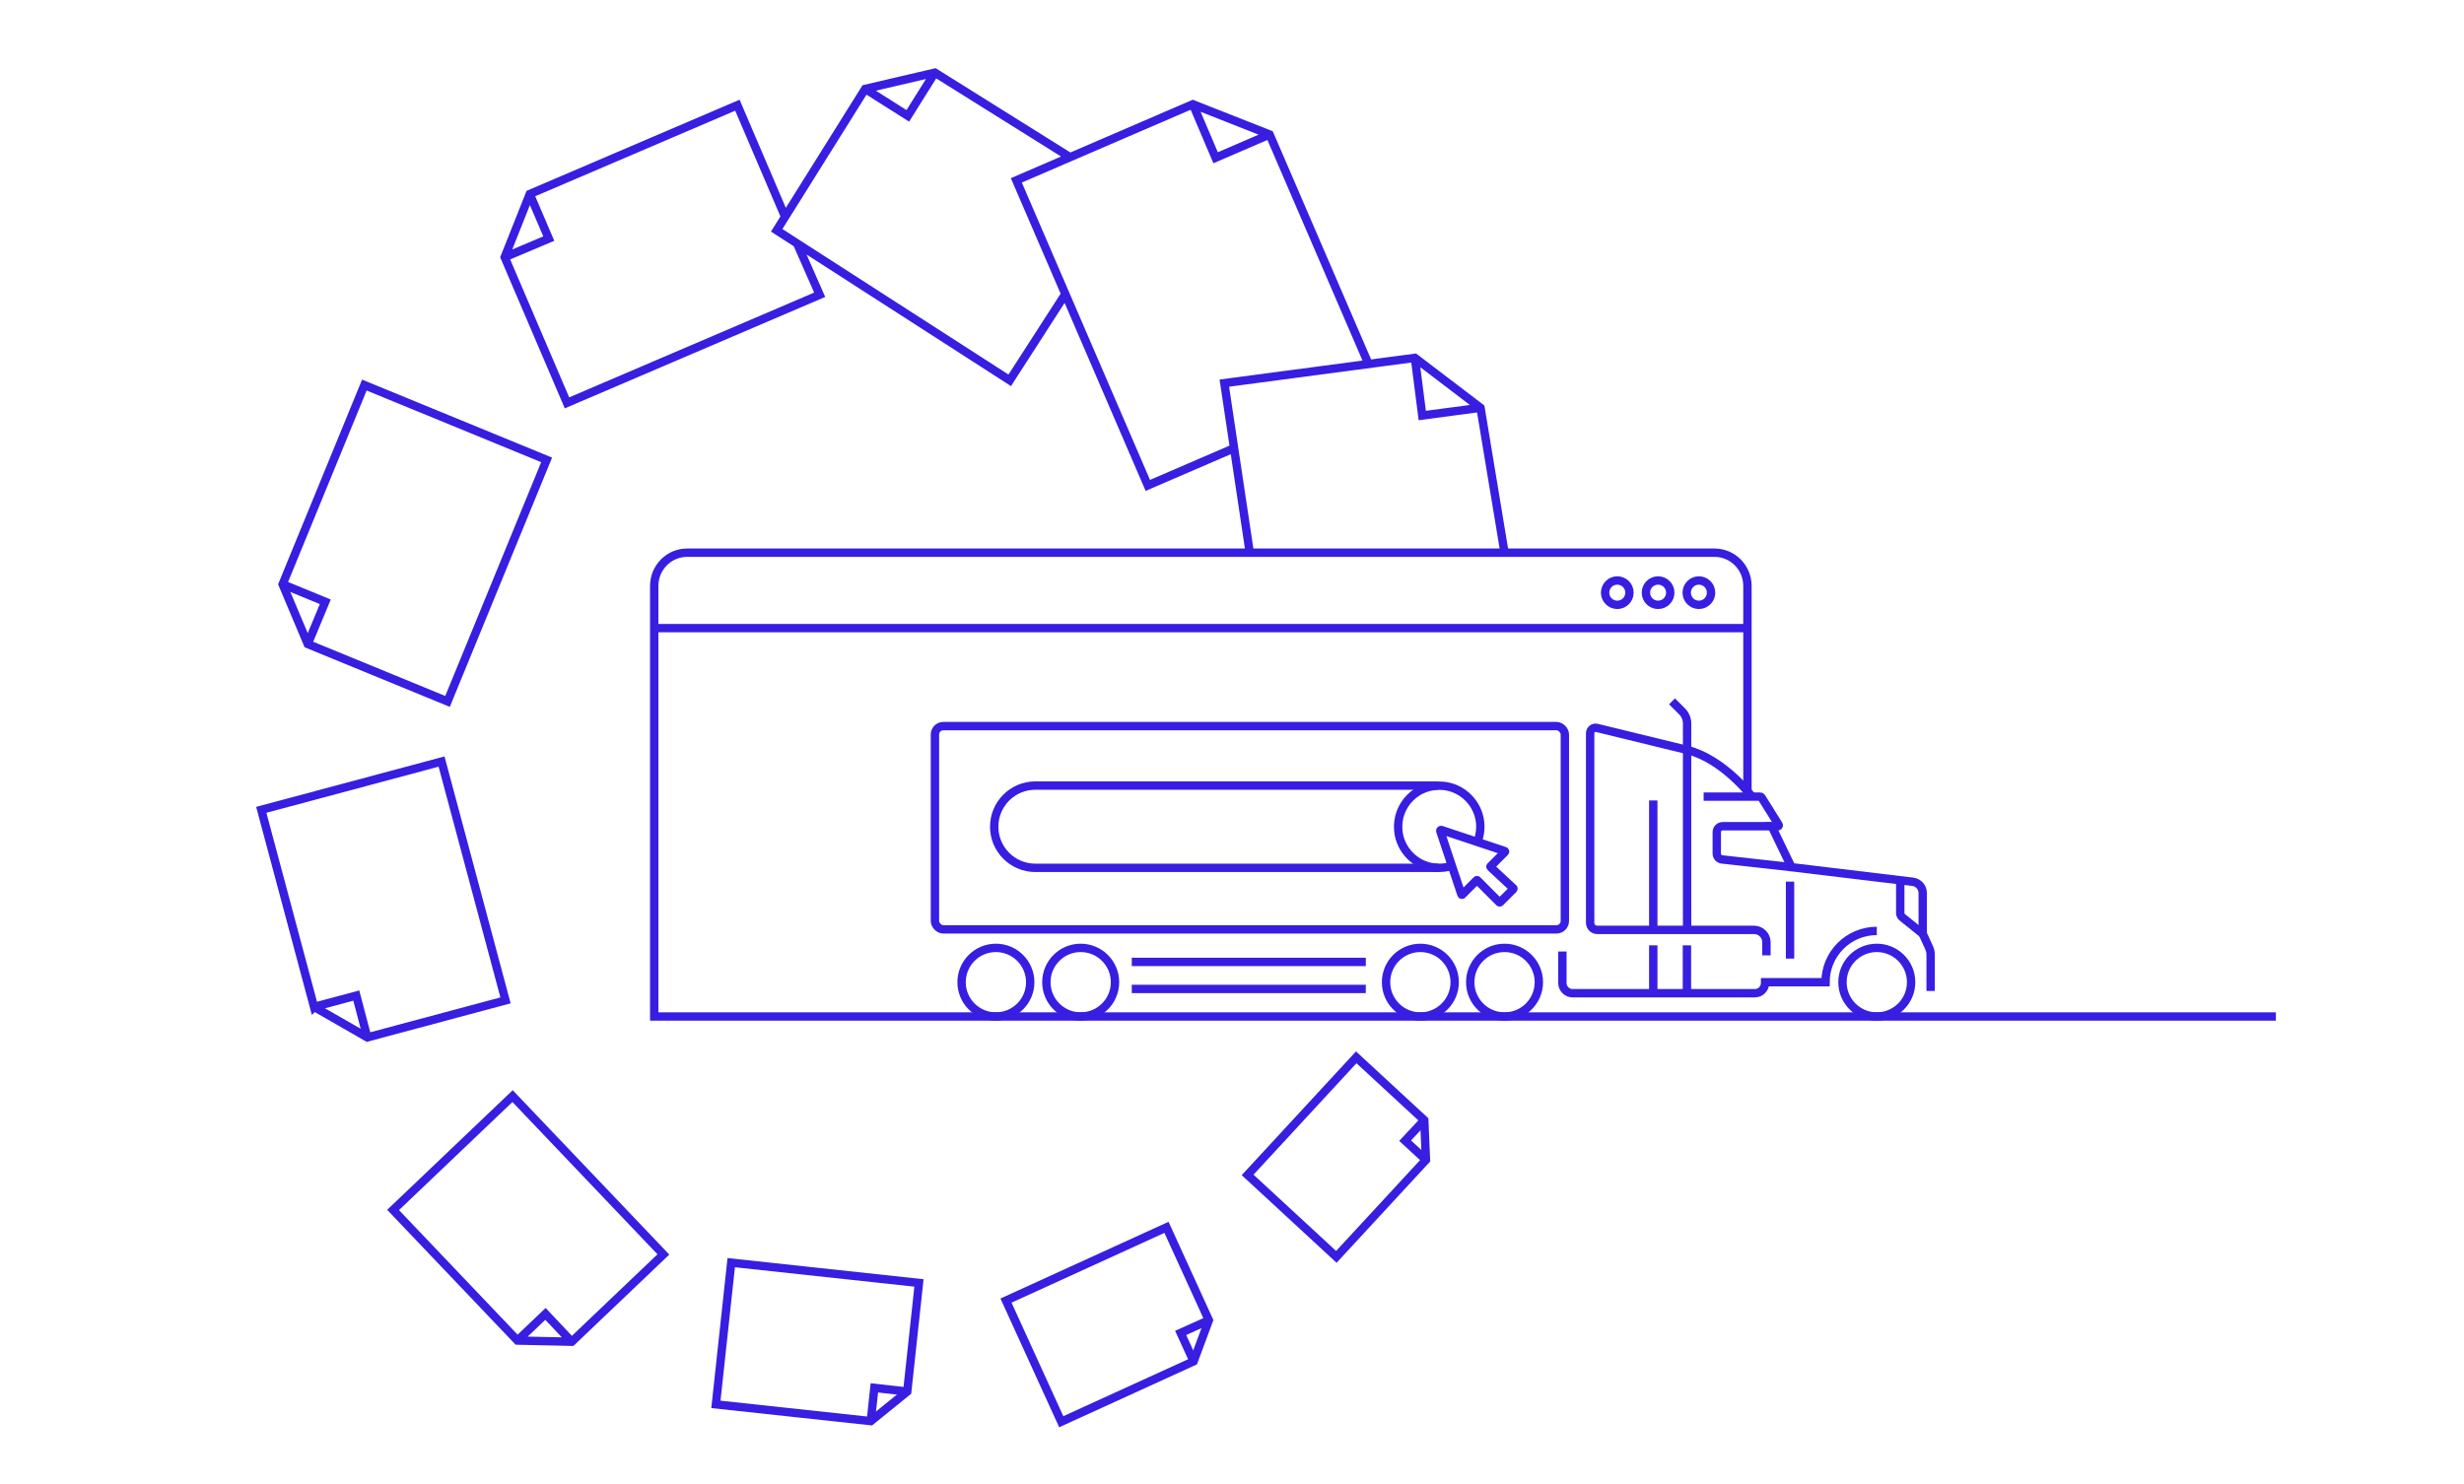 <?xml version="1.0" encoding="UTF-8"?>
<svg id="Layer_1" data-name="Layer 1" xmlns="http://www.w3.org/2000/svg" viewBox="0 0 639 385">
  <defs>
    <style>
      .cls-1 {
        fill: none;
        stroke: #371ee1;
        stroke-miterlimit: 10;
        stroke-width: 2.17px;
      }
    </style>
  </defs>
  <polyline class="cls-1" points="235.28 360.96 226.75 360 225.82 368.62"/>
  <polygon class="cls-1" points="225.82 368.62 185.66 364.28 189.63 327.52 238.32 332.78 235.28 360.96 225.82 368.62"/>
  <polyline class="cls-1" points="313.5 342.45 306.19 345.74 309.55 353.11"/>
  <polygon class="cls-1" points="309.55 353.11 275.22 368.78 260.89 337.36 302.51 318.36 313.5 342.45 309.55 353.11"/>
  <polyline class="cls-1" points="369.36 290.56 364.4 295.88 369.8 300.86"/>
  <polygon class="cls-1" points="369.8 300.86 346.56 326.02 323.55 304.76 351.72 274.26 369.36 290.56 369.8 300.86"/>
  <path class="cls-1" d="M320.04,116.26l-22.37,9.65-34.1-79.13,45.78-19.74,19.9,7.85,25.65,59.52M309.35,27.04l5.9,13.88,14-6.04M366.93,92.81l1.91,14.97,15.11-2.01M324.11,143.37l-6.6-43.99,49.42-6.56,17.02,12.96,6.23,37.6M277.73,40.92l-35.28-22.08-18.08,4.22-22.95,36.68,60.44,38.91,14.7-22.81M224.37,23.05l11.06,7,7.02-11.21M203.61,56.24l-12.38-28.95-53.84,23.04-6.51,16.39,16.16,37.78,65.53-28.04-5.87-13.34M130.87,66.72l11.45-4.83-4.94-11.55M79.81,167.05l4.55-10.95-11.08-4.55M73.29,151.56l21.2-51.68,47.27,19.41-25.7,62.65-36.24-14.88-6.53-15.5ZM95.25,269.1l-2.85-10.86-10.96,2.94M81.44,261.17l-13.68-51.11,46.75-12.52,16.59,61.95-35.84,9.6-13.81-7.93ZM148.27,348.03l-6.81-7.22-7.27,6.92M134.2,347.73l-32.26-33.88,30.99-29.53,39.11,41.07-23.76,22.64-14.08-.3Z"/>
  <path class="cls-1" d="M169.66,162.93h283.52M590.21,263.67H169.66v-111.69c0-4.76,3.83-8.62,8.54-8.62h266.43c4.72,0,8.54,3.86,8.54,8.62v53.6"/>
  <circle class="cls-1" cx="440.58" cy="153.73" r="3.16"/>
  <circle class="cls-1" cx="430" cy="153.73" r="3.16"/>
  <circle class="cls-1" cx="419.42" cy="153.73" r="3.16"/>
  <g>
    <path class="cls-1" d="M500.68,257.05v-9.41c0-.63-.14-1.25-.4-1.82l-1.65-3.61v-10.55c0-1.5-1.12-2.76-2.61-2.94l-31.43-3.78-5.12-10.62h1.61c.18,0,.29-.21.19-.36l-4.45-7.13c-.07-.12-.21-.19-.35-.19h-14.66"/>
    <path class="cls-1" d="M454.34,206.64s-7.32-9.72-16.82-12.12l-23.36-5.7c-.9-.24-1.78.44-1.78,1.37v49.18c0,1.01.82,1.83,1.83,1.83h40.67c1.78,0,3.22,1.44,3.22,3.22v3.4"/>
    <line class="cls-1" x1="464.22" y1="228.68" x2="464.22" y2="248.65"/>
    <line class="cls-1" x1="428.75" y1="207.63" x2="428.75" y2="240.68"/>
    <line class="cls-1" x1="428.75" y1="245.21" x2="428.75" y2="257.63"/>
    <line class="cls-1" x1="437.48" y1="245.21" x2="437.48" y2="257.63"/>
    <path class="cls-1" d="M492.8,228.96v7.89c0,.44.21.86.57,1.13l5.27,4.23"/>
    <path class="cls-1" d="M437.52,241.19v-53.54c0-1.16-.46-2.27-1.28-3.1l-2.63-2.63"/>
    <path class="cls-1" d="M459.48,214.31h-12.73c-.84,0-1.53.68-1.53,1.53v5.57c0,.78.59,1.43,1.36,1.52l18.02,2"/>
    <circle class="cls-1" cx="486.72" cy="254.77" r="8.9"/>
    <circle class="cls-1" cx="390.18" cy="254.77" r="8.9"/>
    <circle class="cls-1" cx="368.35" cy="254.77" r="8.9"/>
    <circle class="cls-1" cx="280.26" cy="254.77" r="8.9"/>
    <circle class="cls-1" cx="258.27" cy="254.77" r="8.9"/>
    <path class="cls-1" d="M486.72,241.47c-7.34,0-13.3,5.95-13.3,13.3h-15.67s0,.21,0,.21c0,1.46-1.19,2.65-2.65,2.65h-47.27c-1.46,0-2.65-1.19-2.65-2.65v-8.18"/>
    <line class="cls-1" x1="354.2" y1="249.51" x2="293.51" y2="249.51"/>
    <line class="cls-1" x1="354.2" y1="256.52" x2="293.51" y2="256.52"/>
    <rect class="cls-1" x="242.45" y="188.33" width="163.36" height="52.73" rx="2.18" ry="2.18" transform="translate(648.27 429.4) rotate(-180)"/>
    <path class="cls-1" d="M373.06,203.77h-104.56c-5.89,0-10.67,4.78-10.67,10.67h0c0,5.89,4.78,10.67,10.67,10.67h104.56"/>
  </g>
  <path class="cls-1" d="M379,232.02c-1.83-5.48-3.64-10.91-5.48-16.45-.06-.17.11-.34.28-.28,5.54,1.85,10.96,3.65,16.45,5.48.08.03.11.13.05.2l-3.76,3.76s-.05.12,0,.17l5.94,5.53s.05.12,0,.17c-1.2,1.2-2.32,2.31-3.47,3.45-.05.05-.12.04-.17,0-2.29-2.24-3.45-3.47-5.72-5.73-.05-.05-.12-.05-.17,0l-3.75,3.76c-.06.06-.17.04-.2-.05Z"/>
  <path class="cls-1" d="M376.95,224.45c-1.51.56-3.19.79-4.94.59-4.93-.55-8.88-4.55-9.37-9.49-.68-6.75,4.95-12.38,11.7-11.7,4.95.49,8.96,4.47,9.5,9.42.19,1.76-.05,3.45-.63,4.97"/>
</svg>